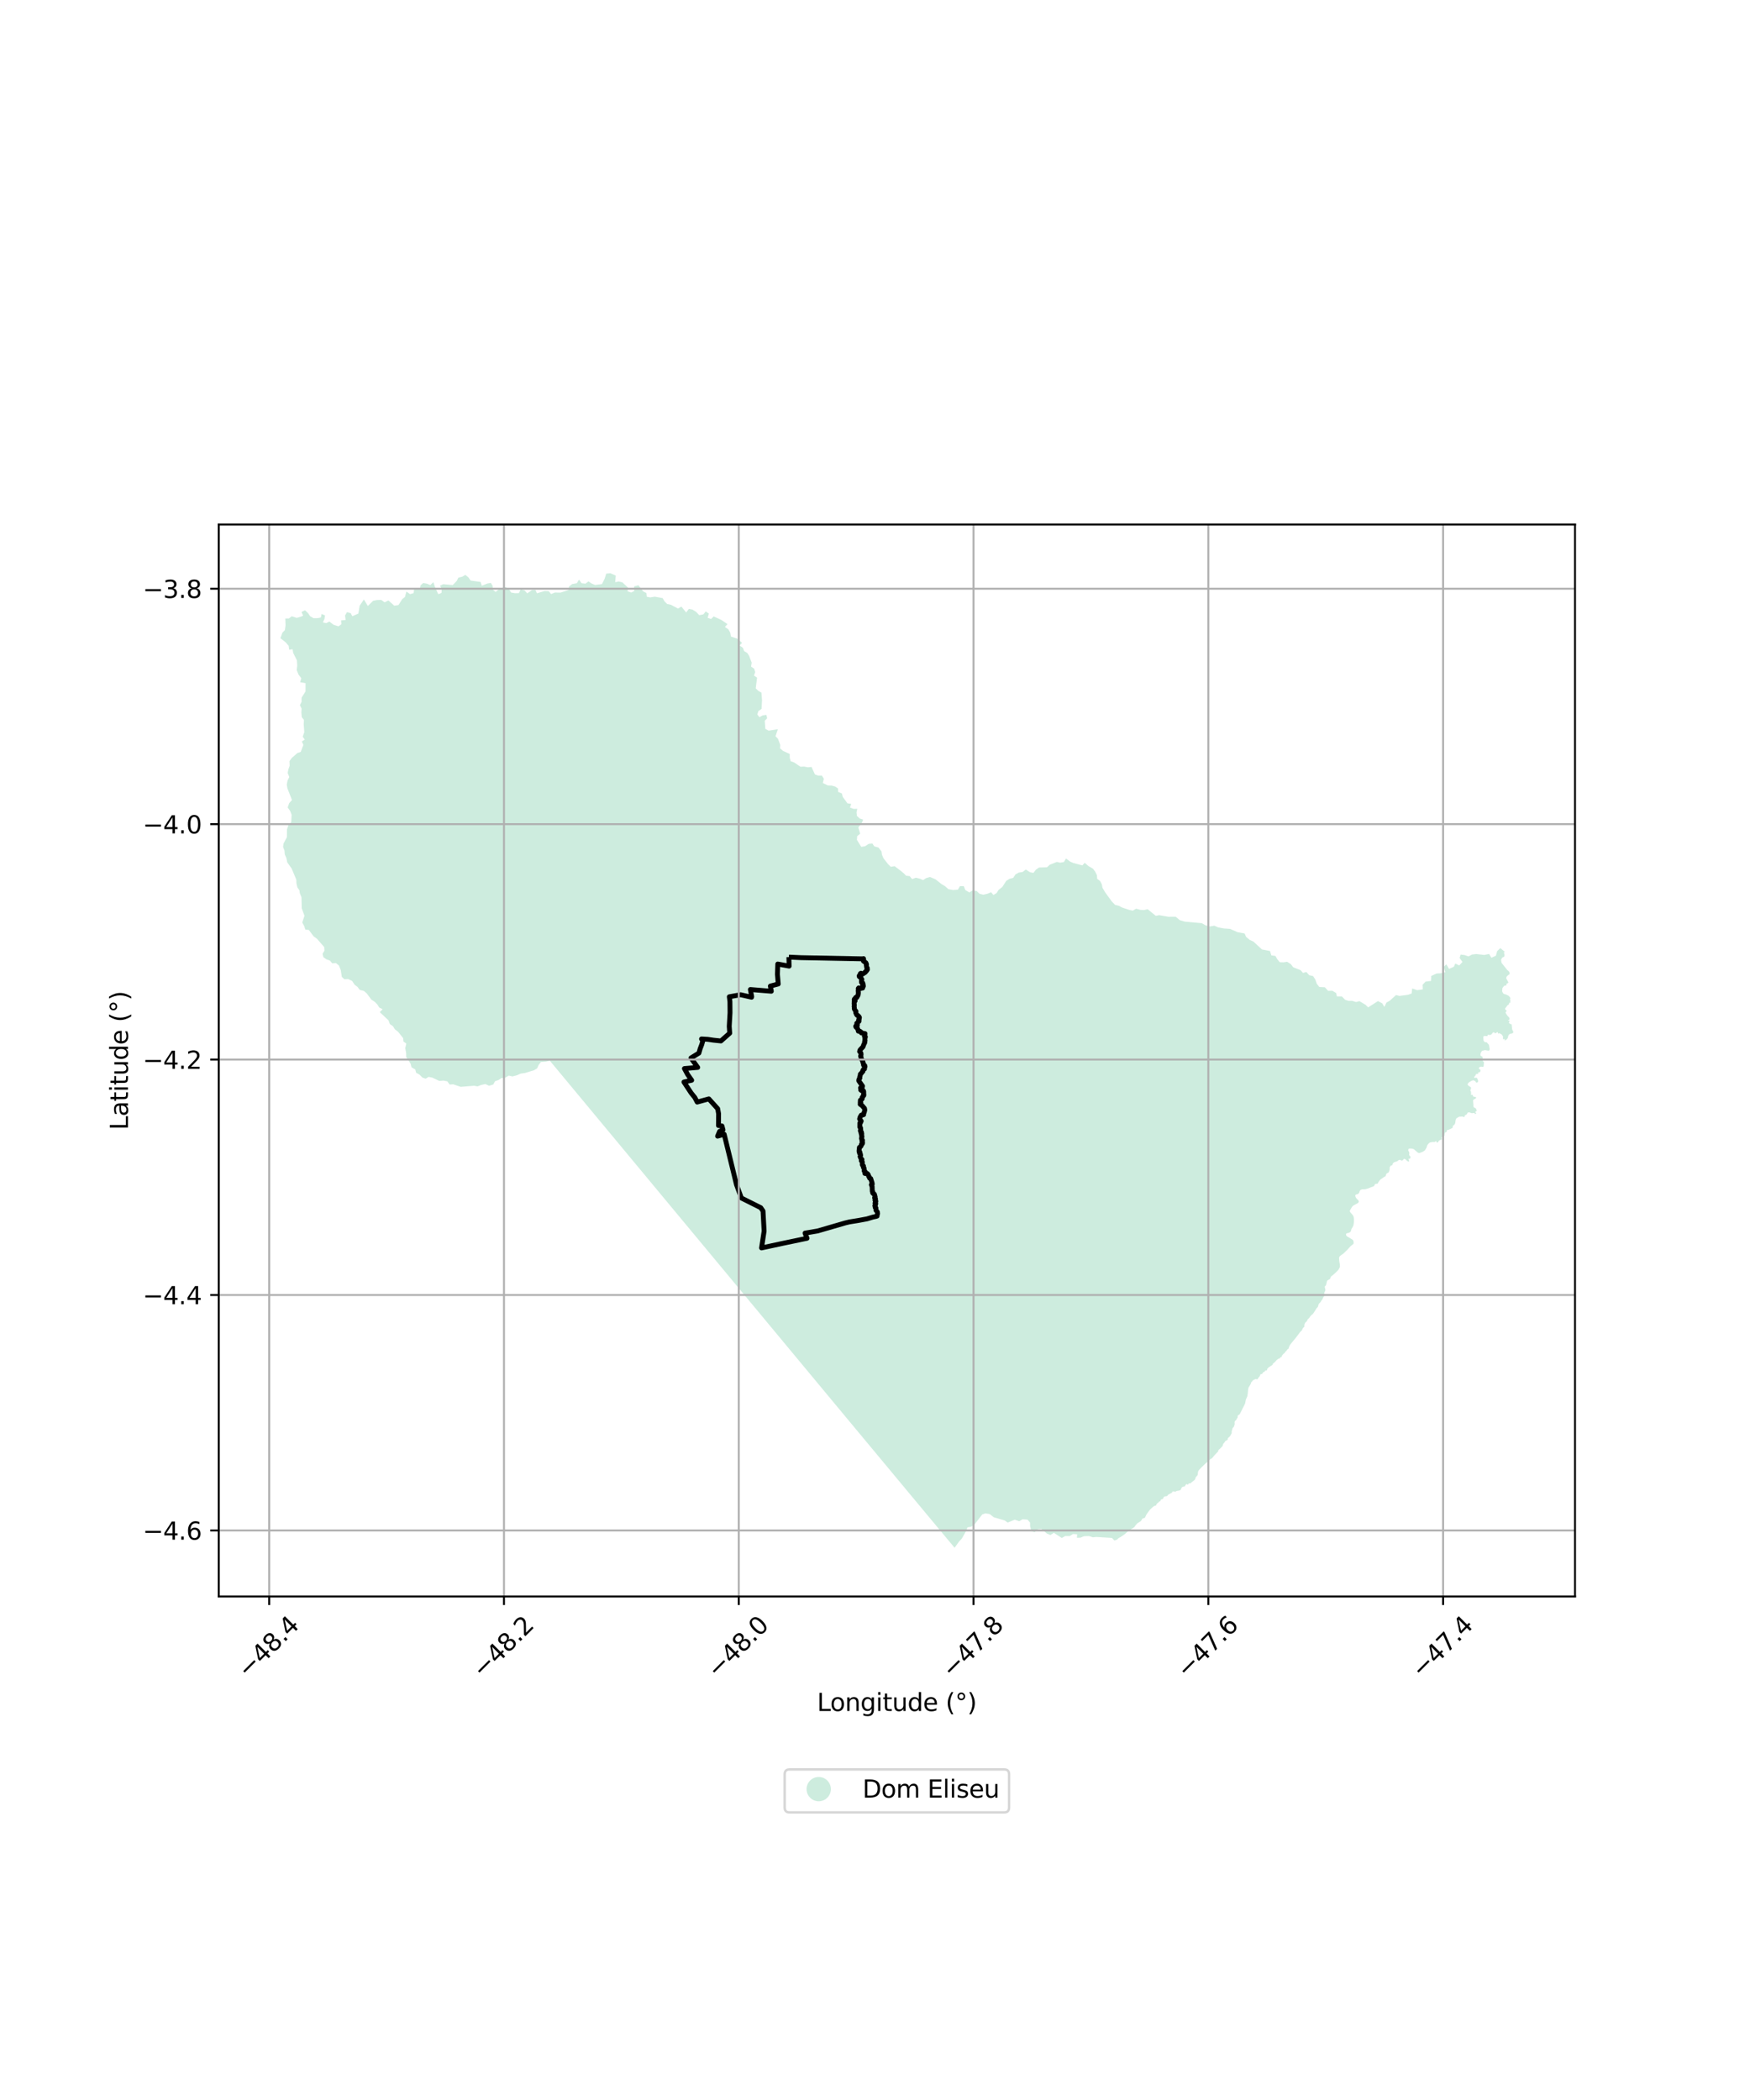 <?xml version="1.0" encoding="utf-8" standalone="no"?>
<!DOCTYPE svg PUBLIC "-//W3C//DTD SVG 1.1//EN"
  "http://www.w3.org/Graphics/SVG/1.1/DTD/svg11.dtd">
<svg xmlns:xlink="http://www.w3.org/1999/xlink" width="720pt" height="864pt" viewBox="0 0 720 864" xmlns="http://www.w3.org/2000/svg" version="1.1">
 <defs>
  <style type="text/css">*{stroke-linejoin: round; stroke-linecap: butt}</style>
 </defs>
 <g id="figure_1">
  <g id="patch_1">
   <path d="M 0 864 
L 720 864 
L 720 0 
L 0 0 
z
" style="fill: #ffffff"/>
  </g>
  <g id="axes_1">
   <g id="patch_2">
    <path d="M 90 656.841 
L 648 656.841 
L 648 215.799 
L 90 215.799 
z
" style="fill: #ffffff"/>
   </g>
   <g id="PatchCollection_1">
    <path d="M 523.219 393.093 
L 523.568 393.139 
L 524.065 393.205 
L 524.743 393.295 
L 525.48 394.612 
L 526.543 395.883 
L 528.153 395.922 
L 529.547 395.702 
L 531.077 396.664 
L 532.084 397.979 
L 535.1 399.156 
L 536.109 400.296 
L 537.464 399.899 
L 538.644 401.216 
L 540.252 401.607 
L 541.178 403.054 
L 541.744 404.721 
L 542.803 406.082 
L 545.097 406.198 
L 546.427 407.658 
L 548.153 407.618 
L 549.722 408.555 
L 550.033 409.945 
L 552.083 409.966 
L 553.413 411.335 
L 554.821 411.781 
L 556.26 411.747 
L 557.923 412.264 
L 559.303 411.896 
L 561.786 413.377 
L 561.817 413.407 
L 562.9 414.456 
L 566.937 411.876 
L 568.698 412.815 
L 569.566 414.262 
L 570.414 412.497 
L 571.821 411.693 
L 574.371 409.389 
L 575.737 409.754 
L 579.296 409.289 
L 580.77 408.768 
L 581.024 406.686 
L 583.079 407.388 
L 585.372 407.059 
L 585.305 405.145 
L 586.525 403.869 
L 588.78 403.584 
L 588.846 401.539 
L 591.06 400.528 
L 592.725 400.441 
L 594.64 400.007 
L 593.945 397.794 
L 595.101 396.757 
L 596.156 398.628 
L 598.172 397.745 
L 598.748 396.436 
L 600.373 397.218 
L 601.687 395.772 
L 600.517 394.119 
L 600.962 392.741 
L 602.516 392.928 
L 604.165 393.489 
L 605.642 392.729 
L 607.375 392.518 
L 610.633 392.891 
L 612.66 392.496 
L 613.587 394.055 
L 615.464 393.212 
L 615.974 391.328 
L 617.26 390.078 
L 619.256 391.717 
L 618.734 391.716 
L 618.741 391.747 
L 619.019 392.95 
L 618.873 393.603 
L 618.007 394.036 
L 617.572 394.905 
L 617.785 396.14 
L 620.153 399.123 
L 620.656 399.487 
L 621.123 400.178 
L 621.048 400.904 
L 620.688 401.047 
L 619.893 401.771 
L 619.675 402.496 
L 620.249 403.514 
L 620.606 404.241 
L 620.317 404.53 
L 619.885 404.674 
L 619.812 404.964 
L 619.811 405.327 
L 619.45 405.471 
L 618.801 405.614 
L 618.512 406.049 
L 618.15 406.483 
L 618.003 407.789 
L 618.289 408.443 
L 618.684 408.916 
L 619.548 409.137 
L 620.627 409.648 
L 621.201 410.23 
L 621.488 410.812 
L 621.127 411.028 
L 621.271 411.174 
L 621.415 411.247 
L 621.413 411.683 
L 621.341 411.9 
L 621.34 412.19 
L 621.484 412.263 
L 621.483 412.408 
L 621.266 412.553 
L 621.051 412.552 
L 620.834 412.697 
L 620.905 412.915 
L 620.76 413.277 
L 620.183 413.638 
L 619.748 414.29 
L 619.315 414.797 
L 619.241 415.232 
L 619.385 415.451 
L 619.744 415.669 
L 619.888 415.96 
L 619.418 416.503 
L 619.632 417.084 
L 620.421 418.175 
L 620.709 418.394 
L 621.068 418.903 
L 621.067 419.266 
L 620.994 419.556 
L 620.489 419.699 
L 620.489 419.772 
L 620.561 419.918 
L 620.921 419.919 
L 621.136 420.065 
L 620.909 420.462 
L 620.847 420.572 
L 620.846 420.935 
L 621.133 421.153 
L 621.781 421.445 
L 621.925 421.446 
L 622.135 423.479 
L 622.421 424.133 
L 622.636 424.496 
L 622.599 424.823 
L 622.166 425.184 
L 621.373 425.327 
L 620.868 425.616 
L 620.506 426.268 
L 620.359 427.066 
L 619.709 427.79 
L 619.203 428.078 
L 618.987 428.078 
L 619.132 427.788 
L 619.133 427.425 
L 618.844 427.569 
L 618.484 427.568 
L 618.341 427.278 
L 618.415 426.479 
L 617.842 425.607 
L 616.907 425.096 
L 616.474 425.24 
L 616.258 425.094 
L 616.367 424.695 
L 616.007 424.694 
L 615.069 425.199 
L 614.926 424.909 
L 614.566 424.69 
L 614.134 424.906 
L 613.772 425.413 
L 613.411 425.702 
L 612.834 425.846 
L 612.33 425.699 
L 612.114 425.771 
L 611.968 426.278 
L 610.671 426.202 
L 610.238 426.564 
L 610.378 428.161 
L 610.88 428.743 
L 611.672 428.818 
L 612.606 429.909 
L 612.924 431.761 
L 612.634 432.268 
L 612.274 432.267 
L 610.978 432.046 
L 609.752 432.332 
L 609.246 433.129 
L 609.1 433.782 
L 609.098 434.217 
L 609.386 434.508 
L 609.889 434.727 
L 610.032 435.308 
L 609.959 435.599 
L 610.174 435.89 
L 610.173 436.107 
L 610.028 436.542 
L 610.388 436.761 
L 610.531 437.124 
L 610.418 438.757 
L 609.985 438.974 
L 609.337 438.827 
L 608.616 439.115 
L 608.398 439.549 
L 608.757 439.913 
L 609.116 440.205 
L 609.115 440.713 
L 608.681 441.219 
L 608.177 441.145 
L 608.105 441.29 
L 608.247 441.799 
L 607.887 441.798 
L 607.238 441.941 
L 607.165 442.303 
L 606.514 443.1 
L 606.513 443.39 
L 606.801 443.464 
L 607.378 443.393 
L 607.666 443.466 
L 608.131 444.52 
L 608.056 445.245 
L 607.407 445.461 
L 606.905 444.734 
L 606.113 444.441 
L 605.464 444.657 
L 604.382 445.307 
L 603.876 445.886 
L 603.803 446.176 
L 604.161 446.685 
L 605.168 447.341 
L 605.239 447.85 
L 604.948 448.502 
L 604.948 448.72 
L 605.163 449.083 
L 605.269 449.628 
L 605.195 450.426 
L 605.915 450.501 
L 606.129 451.154 
L 607.209 451.376 
L 607.353 451.594 
L 607.063 452.028 
L 606.269 452.389 
L 606.052 452.824 
L 606.191 454.566 
L 606.189 455.074 
L 606.332 455.583 
L 607.195 456.021 
L 607.41 456.529 
L 607.625 456.82 
L 607.48 457.11 
L 607.083 457.29 
L 607.01 457.726 
L 607.369 458.017 
L 607.225 458.234 
L 606.936 458.306 
L 606.72 458.233 
L 606.649 457.87 
L 605.568 458.012 
L 604.488 457.645 
L 603.912 457.716 
L 603.55 458.296 
L 603.26 458.657 
L 602.683 458.801 
L 602.683 459.164 
L 602.393 459.598 
L 601.673 459.378 
L 600.304 459.447 
L 599.221 460.096 
L 598.931 460.676 
L 598.674 462.236 
L 598.24 462.888 
L 597.734 463.176 
L 597.734 463.467 
L 597.66 463.975 
L 596.938 464.408 
L 595.928 464.84 
L 595.495 464.911 
L 595.207 465.128 
L 595.277 465.563 
L 595.133 465.708 
L 594.484 465.997 
L 594.338 466.577 
L 594.336 467.157 
L 593.902 467.664 
L 593.541 467.735 
L 593.181 467.88 
L 593.036 468.169 
L 593.179 468.46 
L 593.214 468.787 
L 592.42 469.074 
L 591.987 469.363 
L 591.697 469.871 
L 591.409 470.087 
L 591.049 470.014 
L 590.978 469.578 
L 590.69 469.505 
L 590.401 469.794 
L 590.185 469.866 
L 589.176 469.863 
L 588.238 470.077 
L 587.733 470.511 
L 587.226 471.163 
L 586.935 472.105 
L 586.283 473.265 
L 585.272 473.914 
L 583.902 474.418 
L 583.362 474.235 
L 581.637 472.778 
L 580.773 472.557 
L 579.836 472.555 
L 579.403 472.844 
L 579.401 473.424 
L 579.76 473.933 
L 579.83 474.514 
L 579.756 475.095 
L 579.971 475.603 
L 580.331 475.749 
L 580.184 476.693 
L 579.895 476.764 
L 579.463 476.763 
L 579.749 477.562 
L 579.603 477.997 
L 579.414 477.892 
L 578.86 477.585 
L 578.29 476.995 
L 578.018 476.837 
L 577.681 476.758 
L 577.447 476.953 
L 577.257 477.237 
L 576.971 477.445 
L 576.659 477.483 
L 576.102 477.22 
L 575.777 477.192 
L 575.452 477.283 
L 574.84 477.804 
L 574.144 477.986 
L 573.425 478.28 
L 572.999 478.771 
L 572.867 479.362 
L 572.148 479.623 
L 571.771 480.23 
L 571.736 481.117 
L 571.505 482.004 
L 571.21 482.463 
L 570.589 482.724 
L 570.326 483.085 
L 570.03 483.972 
L 569.605 484.135 
L 567.872 485.345 
L 567.2 486.247 
L 566.774 487.034 
L 566.284 487.065 
L 565.729 487.162 
L 565.4 487.852 
L 565.073 488.114 
L 563.995 488.505 
L 562.982 488.928 
L 561.709 489.286 
L 560.387 489.331 
L 559.766 489.559 
L 559.439 489.985 
L 559.274 490.576 
L 559.011 491.003 
L 558.619 491.264 
L 557.9 491.459 
L 557.639 491.656 
L 557.605 492.116 
L 557.799 492.642 
L 558.189 493.202 
L 558.839 493.796 
L 559.082 494.405 
L 558.754 494.93 
L 556.727 496.041 
L 556.236 496.565 
L 555.317 498.172 
L 555.479 498.633 
L 555.771 499.028 
L 556.438 499.777 
L 556.853 500.423 
L 557.064 501.407 
L 557.06 502.75 
L 556.816 504.235 
L 556.362 505.121 
L 556.003 505.671 
L 555.857 506.366 
L 555.558 506.904 
L 554.819 507.261 
L 554.057 507.427 
L 553.795 507.69 
L 553.817 508.193 
L 554.148 508.65 
L 556.144 509.831 
L 556.619 510.192 
L 556.831 510.577 
L 556.925 511.152 
L 556.876 511.704 
L 556.506 512.05 
L 555.694 512.695 
L 554.141 514.392 
L 552.59 515.849 
L 551.731 516.446 
L 551.182 516.899 
L 550.978 517.318 
L 550.929 517.812 
L 551.02 518.867 
L 551.254 520.282 
L 551.299 521.122 
L 551.155 521.529 
L 550.7 522.366 
L 550.102 523.036 
L 548.706 524.338 
L 547.608 525.221 
L 547.416 525.556 
L 547.296 526.059 
L 547.152 526.226 
L 546.174 526.774 
L 545.959 527.062 
L 545.549 528.81 
L 545.071 529.24 
L 545.07 529.696 
L 545.281 530.488 
L 545.268 530.955 
L 544.836 531.961 
L 544.834 532.752 
L 544.736 533.327 
L 544.234 534.092 
L 544.089 534.595 
L 543.731 535.026 
L 543.228 535.815 
L 542.608 536.412 
L 542.44 536.819 
L 542.307 537.454 
L 542.067 537.861 
L 541.685 538.243 
L 540.465 540.157 
L 540.034 540.731 
L 539.557 541.017 
L 539.175 541.519 
L 538.936 541.758 
L 538.649 542.261 
L 538.243 542.595 
L 537.92 543.013 
L 537.704 543.564 
L 537.083 544.113 
L 536.844 544.52 
L 536.675 544.999 
L 536.626 545.454 
L 536.673 545.886 
L 536.387 546.053 
L 535.98 546.531 
L 535.736 547.099 
L 535.62 547.369 
L 535.214 547.727 
L 534.784 548.205 
L 533.075 550.489 
L 531.904 551.875 
L 530.732 553.358 
L 530.518 553.797 
L 530.398 554.046 
L 530.327 554.19 
L 530.325 554.195 
L 530.18 554.818 
L 529.655 555.2 
L 529.284 555.786 
L 528.807 556.144 
L 528.639 556.503 
L 528.499 556.676 
L 528.267 556.858 
L 527.994 557.076 
L 527.42 557.77 
L 527.396 557.985 
L 527.276 558.272 
L 527.09 558.365 
L 527.085 558.367 
L 526.871 558.391 
L 526.728 558.486 
L 526.679 558.678 
L 526.536 558.893 
L 526.202 558.916 
L 525.94 559.035 
L 525.486 559.417 
L 525.32 559.488 
L 524.766 560.132 
L 524.734 560.169 
L 523.588 561.22 
L 523.563 561.508 
L 523.491 561.604 
L 522.681 562.08 
L 522.418 562.343 
L 521.989 562.485 
L 521.821 562.749 
L 521.391 563.155 
L 521.294 563.682 
L 521.127 563.825 
L 520.675 563.823 
L 520.484 563.99 
L 520.34 564.278 
L 519.982 564.516 
L 519.613 564.647 
L 519.468 565.03 
L 519.278 565.221 
L 518.539 565.482 
L 518.467 565.698 
L 518.466 565.913 
L 518.346 566.081 
L 518.179 566.2 
L 518.227 566.296 
L 518.131 566.487 
L 517.773 566.75 
L 517.677 567.013 
L 517.365 567.444 
L 517.104 567.491 
L 516.913 567.418 
L 516.604 567.393 
L 516.414 567.44 
L 515.555 567.869 
L 514.659 568.909 
L 514.634 569.292 
L 514.298 569.902 
L 513.7 570.835 
L 513.482 571.817 
L 513.382 573.232 
L 513.187 574.477 
L 512.6 575.782 
L 512.26 577.475 
L 510.151 581.663 
L 509.864 582.046 
L 509.363 582.26 
L 509.195 582.715 
L 509.193 583.29 
L 508.846 583.661 
L 508.678 584.163 
L 508.225 584.521 
L 507.937 585 
L 507.981 585.959 
L 507.645 587.013 
L 507.143 587.538 
L 506.757 588.903 
L 506.754 589.622 
L 506.084 590.885 
L 505.685 591.284 
L 505.267 591.588 
L 505.152 591.892 
L 505.075 592.35 
L 504.904 592.521 
L 504.202 592.823 
L 503.707 593.566 
L 503.327 593.946 
L 502.944 595.012 
L 501.947 596.029 
L 501.339 596.542 
L 501.147 597.189 
L 499.474 598.957 
L 498.98 599.585 
L 498.467 600.079 
L 497.992 600.363 
L 495.779 602.31 
L 494.106 603.936 
L 493.289 604.829 
L 492.984 605.305 
L 492.85 605.839 
L 492.809 606.563 
L 492.637 607.059 
L 492.238 607.439 
L 491.876 607.971 
L 491.77 608.514 
L 491.37 609.009 
L 490.022 610.034 
L 489.813 610.281 
L 489.623 610.337 
L 489.378 610.26 
L 489.112 610.316 
L 488.979 610.45 
L 488.845 610.716 
L 488.656 610.849 
L 488.448 610.676 
L 488.259 610.6 
L 488.032 610.675 
L 487.651 611.093 
L 487.631 611.341 
L 487.46 611.531 
L 486.626 611.7 
L 486.285 611.927 
L 486.037 612.308 
L 485.817 612.85 
L 485.627 613.06 
L 485.361 613.192 
L 485.001 613.286 
L 484.111 613.416 
L 483.674 613.701 
L 483.39 613.7 
L 482.992 613.622 
L 482.368 613.639 
L 482.271 614.019 
L 481.968 614.247 
L 480.658 614.929 
L 480.335 615.366 
L 479.965 615.584 
L 479.264 615.639 
L 478.941 615.81 
L 478.675 616.133 
L 478.541 616.552 
L 478.351 616.742 
L 477.668 616.93 
L 477.439 617.52 
L 476.793 617.919 
L 476.489 618.28 
L 476.072 618.564 
L 475.881 618.812 
L 475.709 619.23 
L 475.5 619.458 
L 474.903 619.599 
L 474.371 619.99 
L 473.231 620.996 
L 472.47 621.985 
L 471.632 623.203 
L 471.059 624.421 
L 470.718 624.572 
L 470.083 624.771 
L 469.816 625.075 
L 469.663 625.455 
L 469.34 625.854 
L 467.935 626.727 
L 467.137 627.658 
L 466.699 628.305 
L 466.11 628.722 
L 465.019 629.338 
L 463.955 630.154 
L 462.682 631.255 
L 461.049 632.368 
L 460.29 632.766 
L 459.91 633.089 
L 459.644 633.431 
L 459.284 633.525 
L 458.52 633.834 
L 457.476 632.751 
L 451.06 632.342 
L 449.613 632.485 
L 448.084 631.976 
L 445.991 632.047 
L 444.516 632.635 
L 443.08 632.695 
L 443.159 631.245 
L 441.456 631.134 
L 440.114 631.981 
L 438.277 631.964 
L 436.856 632.769 
L 433.609 630.659 
L 432.171 631.555 
L 430.682 630.914 
L 428.431 628.992 
L 426.929 629.163 
L 425.667 630.406 
L 424.309 629.898 
L 423.814 627.97 
L 423.799 626.433 
L 422.74 625.216 
L 420.728 625.068 
L 419.346 625.876 
L 417.508 625.243 
L 414.612 626.423 
L 413.376 625.563 
L 408.882 624.256 
L 407.163 622.912 
L 405.41 622.643 
L 404.131 623.079 
L 400.929 627.212 
L 399.583 628.151 
L 398.065 628.387 
L 397.346 630.155 
L 395.708 633.031 
L 394.551 634.275 
L 392.741 636.794 
L 377.775 618.815 
L 377.135 618.047 
L 346.574 581.313 
L 226.229 436.422 
L 224.558 436.798 
L 222.558 436.931 
L 221.606 438.163 
L 220.99 439.566 
L 219.713 440.32 
L 216.023 441.459 
L 214.197 441.726 
L 212.684 442.386 
L 210.843 442.875 
L 209.331 442.524 
L 207.936 443.359 
L 206.323 443.54 
L 205.142 444.329 
L 203.667 444.858 
L 202.971 446.176 
L 201.183 446.707 
L 199.699 446.004 
L 197.875 446.406 
L 196.477 446.977 
L 195.079 446.713 
L 189.553 447.165 
L 186.456 446.115 
L 184.978 446.205 
L 184.055 444.892 
L 182.486 444.584 
L 180.738 444.719 
L 177.87 443.368 
L 176.34 443.06 
L 175.118 443.81 
L 173.776 443.328 
L 172.557 442.104 
L 171.199 441.359 
L 170.85 439.998 
L 169.321 439.125 
L 168.918 437.589 
L 167.137 434.917 
L 167.094 433.248 
L 166.731 431.233 
L 167.174 429.348 
L 165.994 428.515 
L 165.862 427.108 
L 163.807 424.525 
L 162.465 423.484 
L 161.676 422.205 
L 160.4 421.329 
L 159.836 419.795 
L 156.254 416.421 
L 157.437 415.236 
L 155.988 414.492 
L 155.248 413.264 
L 154.161 412.169 
L 152.767 411.251 
L 150.886 408.71 
L 149.71 407.704 
L 148.006 407.267 
L 147.092 406.04 
L 145.911 405.163 
L 144.865 403.584 
L 143.216 402.798 
L 141.684 402.888 
L 140.638 401.923 
L 140.196 399.119 
L 139.416 397.19 
L 138.197 396.226 
L 136.666 396.316 
L 135.758 395.219 
L 134.305 394.693 
L 133.046 393.817 
L 132.698 392.416 
L 133.476 391.143 
L 133.395 389.651 
L 130.374 386.192 
L 129.019 385.228 
L 127.06 382.602 
L 125.64 382.468 
L 125.144 380.98 
L 124.351 379.572 
L 125.263 376.764 
L 124.136 373.698 
L 124.04 369.179 
L 123.346 367.44 
L 123.211 366.329 
L 122.381 365.145 
L 121.979 363.566 
L 121.898 361.897 
L 120.018 357.381 
L 118.182 354.796 
L 117.83 353.042 
L 117.176 351.551 
L 117.039 349.93 
L 116.477 348.482 
L 116.596 347.513 
L 116.651 347.077 
L 118.031 344.446 
L 118.072 341.24 
L 118.719 339.269 
L 119.817 338.293 
L 119.874 337.203 
L 119.979 335.22 
L 119.373 333.65 
L 118.354 332.223 
L 118.972 330.453 
L 120.125 329.156 
L 118.237 324.321 
L 117.99 322.784 
L 118.301 321.151 
L 119.013 319.69 
L 118.368 318.03 
L 118.652 316.49 
L 119.186 315.074 
L 119.103 313.143 
L 120.043 311.851 
L 122.351 309.826 
L 123.743 309.356 
L 124.82 306.439 
L 124.177 305.088 
L 125.385 304.273 
L 124.537 303.107 
L 125.195 301.245 
L 124.956 298.043 
L 125.048 296.198 
L 124.162 295.071 
L 123.989 293.19 
L 124.082 291.516 
L 123.399 290.126 
L 124.068 288.791 
L 124.083 287.034 
L 125.692 284.5 
L 125.709 281.076 
L 123.479 280.678 
L 123.943 279.139 
L 123.944 279.003 
L 122.811 277.527 
L 122.072 275.653 
L 122.3 273.847 
L 122.163 271.694 
L 120.621 268.611 
L 120.381 267.12 
L 118.987 267.322 
L 118.785 265.745 
L 117.575 264.319 
L 115.364 262.563 
L 116.192 260.287 
L 117.216 259.234 
L 117.481 257.249 
L 117.376 254.481 
L 118.863 254.454 
L 120.018 253.553 
L 122.084 254.215 
L 124.111 253.599 
L 124.726 253.282 
L 124.121 252.017 
L 124.123 251.745 
L 125.507 251.072 
L 126.754 252.275 
L 127.611 253.534 
L 128.981 254.34 
L 130.507 254.351 
L 132.023 254.059 
L 132.31 252.605 
L 133.718 253.189 
L 133.475 254.69 
L 132.845 256.062 
L 134.252 256.388 
L 135.499 255.701 
L 137.191 257.031 
L 139.257 257.694 
L 140.451 256.832 
L 140.332 255.255 
L 142.21 255.085 
L 141.954 253.243 
L 142.758 251.865 
L 144.287 252.278 
L 144.969 253.537 
L 147.44 252.436 
L 147.976 249.215 
L 149.719 246.633 
L 151.342 249.323 
L 153.52 247.169 
L 155.087 246.876 
L 156.87 246.838 
L 158.242 247.822 
L 159.797 247.045 
L 162.199 249.19 
L 163.941 248.94 
L 165.499 246.493 
L 166.628 245.593 
L 167.191 243.383 
L 168.733 244.449 
L 170.169 244.025 
L 170.394 242.394 
L 172.756 242.479 
L 172.984 240.895 
L 174.099 239.86 
L 175.627 240.137 
L 177.079 240.724 
L 178.271 239.513 
L 179.104 241.869 
L 180.339 244.481 
L 181.639 243.928 
L 181.73 242.39 
L 181.046 240.95 
L 182.352 240.353 
L 186.281 240.715 
L 187.947 238.965 
L 188.573 237.68 
L 190.227 237.255 
L 191.474 236.523 
L 192.721 237.553 
L 193.621 238.853 
L 197.725 239.431 
L 198.235 241.001 
L 200.49 240.075 
L 201.963 239.826 
L 202.689 241.088 
L 202.755 242.579 
L 203.909 243.522 
L 205.774 242.067 
L 208.014 241.55 
L 209.424 242.356 
L 210.281 243.788 
L 211.905 244.065 
L 213.475 244.032 
L 214.264 242.432 
L 215.89 242.97 
L 216.923 244.135 
L 218.814 242.78 
L 220.292 242.71 
L 220.923 244.1 
L 224.048 243.159 
L 225.753 243.213 
L 226.73 244.422 
L 228.295 243.776 
L 230.61 243.816 
L 233.933 242.74 
L 234.08 241.33 
L 235.412 240.292 
L 237.328 239.95 
L 238.214 238.48 
L 239.288 239.954 
L 240.872 240.138 
L 242.106 239.193 
L 243.433 240.086 
L 244.842 240.674 
L 247.671 240.31 
L 248.773 238.081 
L 249.415 236.011 
L 251.11 235.846 
L 253.347 236.807 
L 253.106 239.541 
L 254.581 239.244 
L 256.071 239.612 
L 258.382 241.761 
L 258.191 243.258 
L 259.695 243.797 
L 260.982 243.112 
L 260.861 241.27 
L 262.683 240.796 
L 264.605 243.306 
L 265.931 243.98 
L 266.095 245.513 
L 267.527 245.79 
L 268.501 245.635 
L 269.408 245.49 
L 272.642 246.082 
L 273.365 247.384 
L 274.481 248.504 
L 276.054 248.828 
L 278.96 250.391 
L 280.341 249.57 
L 282.314 251.992 
L 283.414 250.517 
L 284.863 250.798 
L 286.405 251.733 
L 287.692 253.109 
L 288.311 252.985 
L 289.382 252.771 
L 290.365 251.562 
L 291.654 252.459 
L 291.157 254.183 
L 292.565 254.678 
L 293.636 253.603 
L 296.803 255.075 
L 299.323 256.783 
L 298.249 257.945 
L 299.674 258.924 
L 300.44 260.317 
L 300.734 261.891 
L 303.322 262.758 
L 305.296 264.473 
L 304.264 265.591 
L 305.632 266.51 
L 306.155 267.87 
L 307.456 268.658 
L 308.221 269.846 
L 309.267 272.652 
L 309 274.27 
L 310.284 275.106 
L 310.716 276.51 
L 310.218 277.955 
L 311.48 278.792 
L 311.367 279.701 
L 310.929 283.212 
L 311.975 284.224 
L 313.276 284.973 
L 313.52 288.038 
L 313.333 291.672 
L 312.03 292.54 
L 311.588 293.94 
L 312.448 295.08 
L 313.722 294.344 
L 315.334 294.131 
L 315.626 295.537 
L 314.633 296.537 
L 314.875 299.868 
L 316.228 300.616 
L 320.029 300.022 
L 319.063 302.909 
L 320.065 303.925 
L 321.019 306.471 
L 320.924 307.873 
L 322.146 308.932 
L 324.938 310.218 
L 324.937 311.799 
L 325.285 313.161 
L 326.733 313.694 
L 329.351 315.466 
L 330.825 315.389 
L 332.449 315.709 
L 333.883 315.541 
L 335.28 318.624 
L 336.636 319.114 
L 338.162 319.124 
L 338.942 320.405 
L 338.542 322.154 
L 340.633 323.18 
L 342.12 323.19 
L 343.597 323.594 
L 344.781 324.39 
L 344.858 325.84 
L 346.376 326.465 
L 346.764 327.912 
L 348.671 330.511 
L 350.2 330.74 
L 349.715 332.272 
L 351.233 332.805 
L 352.707 332.769 
L 352.401 334.26 
L 352.571 335.704 
L 353.74 336.763 
L 355.101 337.203 
L 355.123 337.21 
L 354.559 338.651 
L 353.151 340.435 
L 353.905 343.024 
L 352.681 343.993 
L 352.549 345.53 
L 354.345 348.421 
L 355.86 348.19 
L 357.433 347.184 
L 358.919 347.051 
L 359.711 348.233 
L 361.455 348.708 
L 362.662 350.284 
L 362.89 351.733 
L 363.497 353.136 
L 365.406 355.568 
L 366.515 356.631 
L 368.071 356.362 
L 370.637 358.317 
L 372.003 359.453 
L 372.78 360.29 
L 374.268 360.462 
L 375.261 361.682 
L 376.831 361.109 
L 378.4 361.498 
L 379.797 362.105 
L 381.056 361.268 
L 382.626 360.821 
L 384.896 361.779 
L 387.417 363.785 
L 388.771 364.571 
L 390.207 365.836 
L 392.123 366.184 
L 394.085 366.041 
L 394.956 364.589 
L 396.526 364.587 
L 397.169 366.205 
L 398.834 367.163 
L 400.054 366.371 
L 401.801 366.584 
L 403.017 367.724 
L 404.587 368.113 
L 404.96 368.022 
L 406.415 367.668 
L 407.768 367.091 
L 408.72 368.228 
L 410.036 367.435 
L 410.814 366.158 
L 412.383 364.927 
L 413.995 362.419 
L 415.293 361.577 
L 416.865 361.177 
L 417.776 359.774 
L 419.118 359.018 
L 420.74 358.753 
L 422.041 357.737 
L 423.784 358.872 
L 425.183 359.132 
L 426.191 357.815 
L 427.489 356.929 
L 430.763 356.834 
L 431.895 355.782 
L 434.813 354.627 
L 436.212 354.929 
L 436.969 354.795 
L 437.727 354.66 
L 438.599 353.208 
L 440.262 354.48 
L 441.562 355.044 
L 445.32 356.047 
L 446.272 354.99 
L 447.856 356.345 
L 449.679 357.398 
L 450.567 358.579 
L 451.305 360.072 
L 451.395 361.564 
L 452.62 362.486 
L 453.317 363.8 
L 453.585 365.247 
L 454.726 367.18 
L 457.435 370.908 
L 458.79 372.307 
L 460.32 372.657 
L 461.61 373.361 
L 464.6 374.36 
L 466.085 374.661 
L 467.427 373.868 
L 469.188 374.35 
L 470.625 374.434 
L 472.192 374.079 
L 475.506 376.791 
L 476.952 376.527 
L 480.698 377.176 
L 483.718 377.169 
L 485.381 378.571 
L 487.435 379.182 
L 491.389 379.543 
L 494.451 379.822 
L 495.981 380.698 
L 497.603 381.177 
L 499.644 380.865 
L 501.173 381.562 
L 503.573 381.996 
L 506.066 382.168 
L 509.17 383.523 
L 512.067 384.057 
L 512.683 385.457 
L 514.211 386.729 
L 515.743 387.431 
L 519.192 390.628 
L 522.517 391.28 
L 522.952 392.676 
L 523.077 393.074 
L 523.219 393.093 
" clip-path="url(#p07a057a609)" style="fill: #b3e2cd; fill-opacity: 0.65"/>
   </g>
   <g id="PatchCollection_2">
    <path d="M 324.565 393.783 
L 329.536 394.011 
L 354.849 394.5 
L 355.275 394.404 
L 355.356 394.85 
L 355.233 395.384 
L 356.273 396.145 
L 356.505 396.789 
L 356.417 397.012 
L 356.583 398.04 
L 356.834 398.304 
L 356.643 398.4 
L 356.667 398.802 
L 356.871 398.917 
L 356.732 399.034 
L 356.469 399.51 
L 355.977 399.863 
L 356.046 399.999 
L 354.952 400.713 
L 354.21 400.412 
L 353.949 400.604 
L 353.943 400.971 
L 353.476 401.504 
L 353.536 401.797 
L 354.256 402.307 
L 354.423 402.828 
L 354.588 402.925 
L 354.434 403.551 
L 354.453 404.194 
L 354.645 404.146 
L 354.93 404.393 
L 355.132 405.041 
L 354.897 405.254 
L 354.948 405.491 
L 355.217 405.676 
L 355.169 405.82 
L 354.965 405.797 
L 354.829 406.003 
L 354.919 406.506 
L 354.114 406.691 
L 353.315 406.456 
L 353.11 406.723 
L 353.226 407.003 
L 353.085 407.519 
L 353.16 408.495 
L 353.066 409.3 
L 352.881 409.763 
L 352.502 410.151 
L 352.553 410.361 
L 352.066 410.373 
L 351.834 410.901 
L 351.529 411.036 
L 351.428 411.359 
L 351.819 411.571 
L 351.796 411.824 
L 351.579 411.872 
L 351.425 412.204 
L 351.48 412.536 
L 351.397 412.917 
L 351.512 413.512 
L 351.405 414.059 
L 351.508 414.479 
L 351.463 414.939 
L 351.622 415.377 
L 352.18 416.11 
L 352.074 416.639 
L 352.38 417.375 
L 352.657 417.713 
L 352.848 417.718 
L 353.363 418.214 
L 353.592 418.618 
L 353.539 418.99 
L 353.369 419.168 
L 353.481 419.339 
L 353.254 419.724 
L 353.427 419.829 
L 353.404 420.206 
L 352.493 421.012 
L 352.773 421.687 
L 352.467 422.167 
L 352.246 421.969 
L 352.045 422.275 
L 352.248 422.656 
L 352.708 422.815 
L 352.702 423.087 
L 353.001 423.56 
L 353.15 424.265 
L 353.815 424.312 
L 354.188 424.558 
L 354.382 424.957 
L 355.902 425.26 
L 355.893 425.492 
L 355.646 426.366 
L 356.036 426.578 
L 355.824 427.478 
L 355.909 428.139 
L 355.725 428.498 
L 355.806 428.909 
L 355.395 429.735 
L 355.052 430.7 
L 353.848 431.983 
L 353.663 432.629 
L 354.191 433.218 
L 354.28 433.888 
L 354.069 434.526 
L 354.263 434.824 
L 354.308 435.634 
L 354.948 436.419 
L 355.007 437.107 
L 355.175 437.343 
L 355.298 438.219 
L 355.776 438.383 
L 355.896 438.843 
L 355.62 439.371 
L 355.688 439.783 
L 355.252 440.017 
L 355.016 440.375 
L 355.019 440.809 
L 354.723 441.044 
L 354.596 441.315 
L 353.967 441.956 
L 353.909 442.533 
L 353.68 443.223 
L 353.766 443.565 
L 353.359 444.189 
L 353.327 444.666 
L 354.862 446.842 
L 354.57 447.108 
L 354.756 447.437 
L 354.438 447.589 
L 354.038 447.601 
L 354.275 447.96 
L 354.13 448.45 
L 354.412 448.678 
L 354.956 448.575 
L 355.276 448.848 
L 355.379 449.312 
L 355.29 449.846 
L 355.419 450.157 
L 355.244 450.445 
L 355.396 450.686 
L 354.727 451.489 
L 354.743 452.062 
L 354.411 452.424 
L 353.989 452.65 
L 353.928 453.739 
L 354.189 453.745 
L 353.904 454.321 
L 354.754 454.946 
L 355.676 456.013 
L 355.804 456.678 
L 355.57 457.636 
L 355.276 458.186 
L 355.331 458.598 
L 354.848 458.788 
L 354.353 458.799 
L 353.889 459.585 
L 353.669 460.368 
L 353.824 460.635 
L 354.322 461.237 
L 354.015 461.931 
L 353.758 462.066 
L 353.748 463.707 
L 354.046 464.027 
L 354.134 464.855 
L 353.977 465.077 
L 354.024 465.432 
L 354.37 465.691 
L 354.491 466.042 
L 354.273 466.251 
L 354.354 466.475 
L 354.55 466.537 
L 354.418 466.825 
L 354.629 467.539 
L 354.488 467.845 
L 354.57 468.13 
L 354.438 468.418 
L 354.645 468.974 
L 354.849 469.159 
L 354.626 469.469 
L 354.825 469.732 
L 354.879 470.253 
L 354.769 470.589 
L 354.434 470.768 
L 354.301 471.424 
L 354 471.794 
L 353.586 472.086 
L 353.441 473.494 
L 353.479 473.88 
L 353.727 473.911 
L 353.791 474.13 
L 353.642 474.493 
L 353.933 474.638 
L 354.082 475.326 
L 353.863 475.828 
L 353.988 476.008 
L 354.035 476.293 
L 354.225 476.613 
L 354.641 477.057 
L 354.548 477.332 
L 354.352 477.541 
L 354.78 478.09 
L 354.789 479.241 
L 354.971 479.548 
L 355.257 479.724 
L 355.211 480.284 
L 355.393 480.416 
L 355.549 480.758 
L 355.553 481.777 
L 356.017 482.111 
L 355.849 482.794 
L 356.884 482.872 
L 357.286 483.425 
L 357.358 483.906 
L 357.627 484.187 
L 357.742 484.652 
L 357.941 484.849 
L 358.233 484.89 
L 358.804 486.704 
L 358.646 486.957 
L 358.872 487.168 
L 358.497 487.442 
L 358.717 487.775 
L 358.686 487.972 
L 358.82 488.156 
L 358.882 490.135 
L 359.112 490.367 
L 359.032 490.787 
L 359.283 491.081 
L 359.752 491.337 
L 360.065 492.471 
L 359.846 492.808 
L 360.222 493.308 
L 359.977 493.784 
L 360.345 494.232 
L 360.007 495.022 
L 360.307 495.181 
L 360.187 495.723 
L 359.938 496.064 
L 360.102 496.366 
L 360.066 496.738 
L 360.378 496.984 
L 360.383 497.925 
L 360.972 498.619 
L 361.073 499.354 
L 360.788 500.154 
L 360.856 500.329 
L 360.442 500.464 
L 359.09 500.76 
L 356.74 501.473 
L 353.216 502.133 
L 349.466 502.736 
L 347.734 503.158 
L 336.38 506.457 
L 331.217 507.334 
L 332.038 509.467 
L 321.744 511.616 
L 313.317 513.432 
L 314.379 506.514 
L 313.928 498.248 
L 313.001 496.886 
L 305.028 492.902 
L 303.017 487.43 
L 297.948 466.673 
L 295.241 467.449 
L 296.064 465.488 
L 297.462 464.865 
L 297.035 463.256 
L 295.606 463.078 
L 295.647 458.216 
L 295.275 456.153 
L 291.639 452.119 
L 286.848 453.428 
L 285.869 451.555 
L 284.349 449.669 
L 281.39 445.177 
L 284.578 444.446 
L 282.918 442.081 
L 281.589 439.635 
L 287.063 439.168 
L 284.279 435.287 
L 287.542 433.279 
L 288.07 431.456 
L 288.724 429.748 
L 289.181 428.141 
L 288.627 427.46 
L 291.136 427.605 
L 293.541 427.957 
L 296.616 428.279 
L 300.225 425.079 
L 300.028 422.257 
L 300.35 416.677 
L 300.313 412.071 
L 300.061 410.096 
L 304.692 409.26 
L 309.216 410.294 
L 309.276 410.057 
L 308.725 407.117 
L 317.338 407.823 
L 316.95 405.695 
L 320.187 404.845 
L 319.863 400.876 
L 319.996 396.627 
L 324.664 397.485 
L 324.565 393.783 
L 324.565 393.783 
" clip-path="url(#p07a057a609)" style="fill: none; stroke: #000000; stroke-width: 2"/>
   </g>
   <g id="matplotlib.axis_1">
    <g id="xtick_1">
     <g id="line2d_1">
      <path d="M 110.755 656.841 
L 110.755 215.799 
" clip-path="url(#p07a057a609)" style="fill: none; stroke: #b0b0b0; stroke-width: 0.8; stroke-linecap: square"/>
     </g>
     <g id="line2d_2">
      <defs>
       <path id="m01982e88af" d="M 0 0 
L 0 3.5 
" style="stroke: #000000; stroke-width: 0.8"/>
      </defs>
      <g>
       <use xlink:href="#m01982e88af" x="110.755" y="656.841" style="stroke: #000000; stroke-width: 0.8"/>
      </g>
     </g>
     <g id="text_1">
      <!-- −48.4 -->
      <g transform="translate(101.871 690.883) rotate(-45) scale(0.1 -0.1)">
       <defs>
        <path id="DejaVuSans-2212" d="M 678 2272 
L 4684 2272 
L 4684 1741 
L 678 1741 
L 678 2272 
z
" transform="scale(0.016)"/>
        <path id="DejaVuSans-34" d="M 2419 4116 
L 825 1625 
L 2419 1625 
L 2419 4116 
z
M 2253 4666 
L 3047 4666 
L 3047 1625 
L 3713 1625 
L 3713 1100 
L 3047 1100 
L 3047 0 
L 2419 0 
L 2419 1100 
L 313 1100 
L 313 1709 
L 2253 4666 
z
" transform="scale(0.016)"/>
        <path id="DejaVuSans-38" d="M 2034 2216 
Q 1584 2216 1326 1975 
Q 1069 1734 1069 1313 
Q 1069 891 1326 650 
Q 1584 409 2034 409 
Q 2484 409 2743 651 
Q 3003 894 3003 1313 
Q 3003 1734 2745 1975 
Q 2488 2216 2034 2216 
z
M 1403 2484 
Q 997 2584 770 2862 
Q 544 3141 544 3541 
Q 544 4100 942 4425 
Q 1341 4750 2034 4750 
Q 2731 4750 3128 4425 
Q 3525 4100 3525 3541 
Q 3525 3141 3298 2862 
Q 3072 2584 2669 2484 
Q 3125 2378 3379 2068 
Q 3634 1759 3634 1313 
Q 3634 634 3220 271 
Q 2806 -91 2034 -91 
Q 1263 -91 848 271 
Q 434 634 434 1313 
Q 434 1759 690 2068 
Q 947 2378 1403 2484 
z
M 1172 3481 
Q 1172 3119 1398 2916 
Q 1625 2713 2034 2713 
Q 2441 2713 2670 2916 
Q 2900 3119 2900 3481 
Q 2900 3844 2670 4047 
Q 2441 4250 2034 4250 
Q 1625 4250 1398 4047 
Q 1172 3844 1172 3481 
z
" transform="scale(0.016)"/>
        <path id="DejaVuSans-2e" d="M 684 794 
L 1344 794 
L 1344 0 
L 684 0 
L 684 794 
z
" transform="scale(0.016)"/>
       </defs>
       <use xlink:href="#DejaVuSans-2212"/>
       <use xlink:href="#DejaVuSans-34" transform="translate(83.789 0)"/>
       <use xlink:href="#DejaVuSans-38" transform="translate(147.412 0)"/>
       <use xlink:href="#DejaVuSans-2e" transform="translate(211.035 0)"/>
       <use xlink:href="#DejaVuSans-34" transform="translate(242.822 0)"/>
      </g>
     </g>
    </g>
    <g id="xtick_2">
     <g id="line2d_3">
      <path d="M 207.351 656.841 
L 207.351 215.799 
" clip-path="url(#p07a057a609)" style="fill: none; stroke: #b0b0b0; stroke-width: 0.8; stroke-linecap: square"/>
     </g>
     <g id="line2d_4">
      <g>
       <use xlink:href="#m01982e88af" x="207.351" y="656.841" style="stroke: #000000; stroke-width: 0.8"/>
      </g>
     </g>
     <g id="text_2">
      <!-- −48.2 -->
      <g transform="translate(198.467 690.883) rotate(-45) scale(0.1 -0.1)">
       <defs>
        <path id="DejaVuSans-32" d="M 1228 531 
L 3431 531 
L 3431 0 
L 469 0 
L 469 531 
Q 828 903 1448 1529 
Q 2069 2156 2228 2338 
Q 2531 2678 2651 2914 
Q 2772 3150 2772 3378 
Q 2772 3750 2511 3984 
Q 2250 4219 1831 4219 
Q 1534 4219 1204 4116 
Q 875 4013 500 3803 
L 500 4441 
Q 881 4594 1212 4672 
Q 1544 4750 1819 4750 
Q 2544 4750 2975 4387 
Q 3406 4025 3406 3419 
Q 3406 3131 3298 2873 
Q 3191 2616 2906 2266 
Q 2828 2175 2409 1742 
Q 1991 1309 1228 531 
z
" transform="scale(0.016)"/>
       </defs>
       <use xlink:href="#DejaVuSans-2212"/>
       <use xlink:href="#DejaVuSans-34" transform="translate(83.789 0)"/>
       <use xlink:href="#DejaVuSans-38" transform="translate(147.412 0)"/>
       <use xlink:href="#DejaVuSans-2e" transform="translate(211.035 0)"/>
       <use xlink:href="#DejaVuSans-32" transform="translate(242.822 0)"/>
      </g>
     </g>
    </g>
    <g id="xtick_3">
     <g id="line2d_5">
      <path d="M 303.947 656.841 
L 303.947 215.799 
" clip-path="url(#p07a057a609)" style="fill: none; stroke: #b0b0b0; stroke-width: 0.8; stroke-linecap: square"/>
     </g>
     <g id="line2d_6">
      <g>
       <use xlink:href="#m01982e88af" x="303.947" y="656.841" style="stroke: #000000; stroke-width: 0.8"/>
      </g>
     </g>
     <g id="text_3">
      <!-- −48.0 -->
      <g transform="translate(295.063 690.883) rotate(-45) scale(0.1 -0.1)">
       <defs>
        <path id="DejaVuSans-30" d="M 2034 4250 
Q 1547 4250 1301 3770 
Q 1056 3291 1056 2328 
Q 1056 1369 1301 889 
Q 1547 409 2034 409 
Q 2525 409 2770 889 
Q 3016 1369 3016 2328 
Q 3016 3291 2770 3770 
Q 2525 4250 2034 4250 
z
M 2034 4750 
Q 2819 4750 3233 4129 
Q 3647 3509 3647 2328 
Q 3647 1150 3233 529 
Q 2819 -91 2034 -91 
Q 1250 -91 836 529 
Q 422 1150 422 2328 
Q 422 3509 836 4129 
Q 1250 4750 2034 4750 
z
" transform="scale(0.016)"/>
       </defs>
       <use xlink:href="#DejaVuSans-2212"/>
       <use xlink:href="#DejaVuSans-34" transform="translate(83.789 0)"/>
       <use xlink:href="#DejaVuSans-38" transform="translate(147.412 0)"/>
       <use xlink:href="#DejaVuSans-2e" transform="translate(211.035 0)"/>
       <use xlink:href="#DejaVuSans-30" transform="translate(242.822 0)"/>
      </g>
     </g>
    </g>
    <g id="xtick_4">
     <g id="line2d_7">
      <path d="M 400.542 656.841 
L 400.542 215.799 
" clip-path="url(#p07a057a609)" style="fill: none; stroke: #b0b0b0; stroke-width: 0.8; stroke-linecap: square"/>
     </g>
     <g id="line2d_8">
      <g>
       <use xlink:href="#m01982e88af" x="400.542" y="656.841" style="stroke: #000000; stroke-width: 0.8"/>
      </g>
     </g>
     <g id="text_4">
      <!-- −47.8 -->
      <g transform="translate(391.659 690.883) rotate(-45) scale(0.1 -0.1)">
       <defs>
        <path id="DejaVuSans-37" d="M 525 4666 
L 3525 4666 
L 3525 4397 
L 1831 0 
L 1172 0 
L 2766 4134 
L 525 4134 
L 525 4666 
z
" transform="scale(0.016)"/>
       </defs>
       <use xlink:href="#DejaVuSans-2212"/>
       <use xlink:href="#DejaVuSans-34" transform="translate(83.789 0)"/>
       <use xlink:href="#DejaVuSans-37" transform="translate(147.412 0)"/>
       <use xlink:href="#DejaVuSans-2e" transform="translate(211.035 0)"/>
       <use xlink:href="#DejaVuSans-38" transform="translate(242.822 0)"/>
      </g>
     </g>
    </g>
    <g id="xtick_5">
     <g id="line2d_9">
      <path d="M 497.138 656.841 
L 497.138 215.799 
" clip-path="url(#p07a057a609)" style="fill: none; stroke: #b0b0b0; stroke-width: 0.8; stroke-linecap: square"/>
     </g>
     <g id="line2d_10">
      <g>
       <use xlink:href="#m01982e88af" x="497.138" y="656.841" style="stroke: #000000; stroke-width: 0.8"/>
      </g>
     </g>
     <g id="text_5">
      <!-- −47.6 -->
      <g transform="translate(488.255 690.883) rotate(-45) scale(0.1 -0.1)">
       <defs>
        <path id="DejaVuSans-36" d="M 2113 2584 
Q 1688 2584 1439 2293 
Q 1191 2003 1191 1497 
Q 1191 994 1439 701 
Q 1688 409 2113 409 
Q 2538 409 2786 701 
Q 3034 994 3034 1497 
Q 3034 2003 2786 2293 
Q 2538 2584 2113 2584 
z
M 3366 4563 
L 3366 3988 
Q 3128 4100 2886 4159 
Q 2644 4219 2406 4219 
Q 1781 4219 1451 3797 
Q 1122 3375 1075 2522 
Q 1259 2794 1537 2939 
Q 1816 3084 2150 3084 
Q 2853 3084 3261 2657 
Q 3669 2231 3669 1497 
Q 3669 778 3244 343 
Q 2819 -91 2113 -91 
Q 1303 -91 875 529 
Q 447 1150 447 2328 
Q 447 3434 972 4092 
Q 1497 4750 2381 4750 
Q 2619 4750 2861 4703 
Q 3103 4656 3366 4563 
z
" transform="scale(0.016)"/>
       </defs>
       <use xlink:href="#DejaVuSans-2212"/>
       <use xlink:href="#DejaVuSans-34" transform="translate(83.789 0)"/>
       <use xlink:href="#DejaVuSans-37" transform="translate(147.412 0)"/>
       <use xlink:href="#DejaVuSans-2e" transform="translate(211.035 0)"/>
       <use xlink:href="#DejaVuSans-36" transform="translate(242.822 0)"/>
      </g>
     </g>
    </g>
    <g id="xtick_6">
     <g id="line2d_11">
      <path d="M 593.734 656.841 
L 593.734 215.799 
" clip-path="url(#p07a057a609)" style="fill: none; stroke: #b0b0b0; stroke-width: 0.8; stroke-linecap: square"/>
     </g>
     <g id="line2d_12">
      <g>
       <use xlink:href="#m01982e88af" x="593.734" y="656.841" style="stroke: #000000; stroke-width: 0.8"/>
      </g>
     </g>
     <g id="text_6">
      <!-- −47.4 -->
      <g transform="translate(584.85 690.883) rotate(-45) scale(0.1 -0.1)">
       <use xlink:href="#DejaVuSans-2212"/>
       <use xlink:href="#DejaVuSans-34" transform="translate(83.789 0)"/>
       <use xlink:href="#DejaVuSans-37" transform="translate(147.412 0)"/>
       <use xlink:href="#DejaVuSans-2e" transform="translate(211.035 0)"/>
       <use xlink:href="#DejaVuSans-34" transform="translate(242.822 0)"/>
      </g>
     </g>
    </g>
    <g id="text_7">
     <!-- Longitude (°) -->
     <g transform="translate(336.14 703.952) scale(0.1 -0.1)">
      <defs>
       <path id="DejaVuSans-4c" d="M 628 4666 
L 1259 4666 
L 1259 531 
L 3531 531 
L 3531 0 
L 628 0 
L 628 4666 
z
" transform="scale(0.016)"/>
       <path id="DejaVuSans-6f" d="M 1959 3097 
Q 1497 3097 1228 2736 
Q 959 2375 959 1747 
Q 959 1119 1226 758 
Q 1494 397 1959 397 
Q 2419 397 2687 759 
Q 2956 1122 2956 1747 
Q 2956 2369 2687 2733 
Q 2419 3097 1959 3097 
z
M 1959 3584 
Q 2709 3584 3137 3096 
Q 3566 2609 3566 1747 
Q 3566 888 3137 398 
Q 2709 -91 1959 -91 
Q 1206 -91 779 398 
Q 353 888 353 1747 
Q 353 2609 779 3096 
Q 1206 3584 1959 3584 
z
" transform="scale(0.016)"/>
       <path id="DejaVuSans-6e" d="M 3513 2113 
L 3513 0 
L 2938 0 
L 2938 2094 
Q 2938 2591 2744 2837 
Q 2550 3084 2163 3084 
Q 1697 3084 1428 2787 
Q 1159 2491 1159 1978 
L 1159 0 
L 581 0 
L 581 3500 
L 1159 3500 
L 1159 2956 
Q 1366 3272 1645 3428 
Q 1925 3584 2291 3584 
Q 2894 3584 3203 3211 
Q 3513 2838 3513 2113 
z
" transform="scale(0.016)"/>
       <path id="DejaVuSans-67" d="M 2906 1791 
Q 2906 2416 2648 2759 
Q 2391 3103 1925 3103 
Q 1463 3103 1205 2759 
Q 947 2416 947 1791 
Q 947 1169 1205 825 
Q 1463 481 1925 481 
Q 2391 481 2648 825 
Q 2906 1169 2906 1791 
z
M 3481 434 
Q 3481 -459 3084 -895 
Q 2688 -1331 1869 -1331 
Q 1566 -1331 1297 -1286 
Q 1028 -1241 775 -1147 
L 775 -588 
Q 1028 -725 1275 -790 
Q 1522 -856 1778 -856 
Q 2344 -856 2625 -561 
Q 2906 -266 2906 331 
L 2906 616 
Q 2728 306 2450 153 
Q 2172 0 1784 0 
Q 1141 0 747 490 
Q 353 981 353 1791 
Q 353 2603 747 3093 
Q 1141 3584 1784 3584 
Q 2172 3584 2450 3431 
Q 2728 3278 2906 2969 
L 2906 3500 
L 3481 3500 
L 3481 434 
z
" transform="scale(0.016)"/>
       <path id="DejaVuSans-69" d="M 603 3500 
L 1178 3500 
L 1178 0 
L 603 0 
L 603 3500 
z
M 603 4863 
L 1178 4863 
L 1178 4134 
L 603 4134 
L 603 4863 
z
" transform="scale(0.016)"/>
       <path id="DejaVuSans-74" d="M 1172 4494 
L 1172 3500 
L 2356 3500 
L 2356 3053 
L 1172 3053 
L 1172 1153 
Q 1172 725 1289 603 
Q 1406 481 1766 481 
L 2356 481 
L 2356 0 
L 1766 0 
Q 1100 0 847 248 
Q 594 497 594 1153 
L 594 3053 
L 172 3053 
L 172 3500 
L 594 3500 
L 594 4494 
L 1172 4494 
z
" transform="scale(0.016)"/>
       <path id="DejaVuSans-75" d="M 544 1381 
L 544 3500 
L 1119 3500 
L 1119 1403 
Q 1119 906 1312 657 
Q 1506 409 1894 409 
Q 2359 409 2629 706 
Q 2900 1003 2900 1516 
L 2900 3500 
L 3475 3500 
L 3475 0 
L 2900 0 
L 2900 538 
Q 2691 219 2414 64 
Q 2138 -91 1772 -91 
Q 1169 -91 856 284 
Q 544 659 544 1381 
z
M 1991 3584 
L 1991 3584 
z
" transform="scale(0.016)"/>
       <path id="DejaVuSans-64" d="M 2906 2969 
L 2906 4863 
L 3481 4863 
L 3481 0 
L 2906 0 
L 2906 525 
Q 2725 213 2448 61 
Q 2172 -91 1784 -91 
Q 1150 -91 751 415 
Q 353 922 353 1747 
Q 353 2572 751 3078 
Q 1150 3584 1784 3584 
Q 2172 3584 2448 3432 
Q 2725 3281 2906 2969 
z
M 947 1747 
Q 947 1113 1208 752 
Q 1469 391 1925 391 
Q 2381 391 2643 752 
Q 2906 1113 2906 1747 
Q 2906 2381 2643 2742 
Q 2381 3103 1925 3103 
Q 1469 3103 1208 2742 
Q 947 2381 947 1747 
z
" transform="scale(0.016)"/>
       <path id="DejaVuSans-65" d="M 3597 1894 
L 3597 1613 
L 953 1613 
Q 991 1019 1311 708 
Q 1631 397 2203 397 
Q 2534 397 2845 478 
Q 3156 559 3463 722 
L 3463 178 
Q 3153 47 2828 -22 
Q 2503 -91 2169 -91 
Q 1331 -91 842 396 
Q 353 884 353 1716 
Q 353 2575 817 3079 
Q 1281 3584 2069 3584 
Q 2775 3584 3186 3129 
Q 3597 2675 3597 1894 
z
M 3022 2063 
Q 3016 2534 2758 2815 
Q 2500 3097 2075 3097 
Q 1594 3097 1305 2825 
Q 1016 2553 972 2059 
L 3022 2063 
z
" transform="scale(0.016)"/>
       <path id="DejaVuSans-20" transform="scale(0.016)"/>
       <path id="DejaVuSans-28" d="M 1984 4856 
Q 1566 4138 1362 3434 
Q 1159 2731 1159 2009 
Q 1159 1288 1364 580 
Q 1569 -128 1984 -844 
L 1484 -844 
Q 1016 -109 783 600 
Q 550 1309 550 2009 
Q 550 2706 781 3412 
Q 1013 4119 1484 4856 
L 1984 4856 
z
" transform="scale(0.016)"/>
       <path id="DejaVuSans-b0" d="M 1600 4347 
Q 1350 4347 1178 4173 
Q 1006 4000 1006 3750 
Q 1006 3503 1178 3333 
Q 1350 3163 1600 3163 
Q 1850 3163 2022 3333 
Q 2194 3503 2194 3750 
Q 2194 3997 2020 4172 
Q 1847 4347 1600 4347 
z
M 1600 4750 
Q 1800 4750 1984 4673 
Q 2169 4597 2303 4453 
Q 2447 4313 2519 4134 
Q 2591 3956 2591 3750 
Q 2591 3338 2302 3052 
Q 2013 2766 1594 2766 
Q 1172 2766 890 3047 
Q 609 3328 609 3750 
Q 609 4169 896 4459 
Q 1184 4750 1600 4750 
z
" transform="scale(0.016)"/>
       <path id="DejaVuSans-29" d="M 513 4856 
L 1013 4856 
Q 1481 4119 1714 3412 
Q 1947 2706 1947 2009 
Q 1947 1309 1714 600 
Q 1481 -109 1013 -844 
L 513 -844 
Q 928 -128 1133 580 
Q 1338 1288 1338 2009 
Q 1338 2731 1133 3434 
Q 928 4138 513 4856 
z
" transform="scale(0.016)"/>
      </defs>
      <use xlink:href="#DejaVuSans-4c"/>
      <use xlink:href="#DejaVuSans-6f" transform="translate(53.963 0)"/>
      <use xlink:href="#DejaVuSans-6e" transform="translate(115.145 0)"/>
      <use xlink:href="#DejaVuSans-67" transform="translate(178.523 0)"/>
      <use xlink:href="#DejaVuSans-69" transform="translate(242 0)"/>
      <use xlink:href="#DejaVuSans-74" transform="translate(269.783 0)"/>
      <use xlink:href="#DejaVuSans-75" transform="translate(308.992 0)"/>
      <use xlink:href="#DejaVuSans-64" transform="translate(372.371 0)"/>
      <use xlink:href="#DejaVuSans-65" transform="translate(435.848 0)"/>
      <use xlink:href="#DejaVuSans-20" transform="translate(497.371 0)"/>
      <use xlink:href="#DejaVuSans-28" transform="translate(529.158 0)"/>
      <use xlink:href="#DejaVuSans-b0" transform="translate(568.172 0)"/>
      <use xlink:href="#DejaVuSans-29" transform="translate(618.172 0)"/>
     </g>
    </g>
   </g>
   <g id="matplotlib.axis_2">
    <g id="ytick_1">
     <g id="line2d_13">
      <path d="M 90 629.661 
L 648 629.661 
" clip-path="url(#p07a057a609)" style="fill: none; stroke: #b0b0b0; stroke-width: 0.8; stroke-linecap: square"/>
     </g>
     <g id="line2d_14">
      <defs>
       <path id="m7f2771c88d" d="M 0 0 
L -3.5 0 
" style="stroke: #000000; stroke-width: 0.8"/>
      </defs>
      <g>
       <use xlink:href="#m7f2771c88d" x="90" y="629.661" style="stroke: #000000; stroke-width: 0.8"/>
      </g>
     </g>
     <g id="text_8">
      <!-- −4.6 -->
      <g transform="translate(58.717 633.46) scale(0.1 -0.1)">
       <use xlink:href="#DejaVuSans-2212"/>
       <use xlink:href="#DejaVuSans-34" transform="translate(83.789 0)"/>
       <use xlink:href="#DejaVuSans-2e" transform="translate(147.412 0)"/>
       <use xlink:href="#DejaVuSans-36" transform="translate(179.199 0)"/>
      </g>
     </g>
    </g>
    <g id="ytick_2">
     <g id="line2d_15">
      <path d="M 90 532.8 
L 648 532.8 
" clip-path="url(#p07a057a609)" style="fill: none; stroke: #b0b0b0; stroke-width: 0.8; stroke-linecap: square"/>
     </g>
     <g id="line2d_16">
      <g>
       <use xlink:href="#m7f2771c88d" x="90" y="532.8" style="stroke: #000000; stroke-width: 0.8"/>
      </g>
     </g>
     <g id="text_9">
      <!-- −4.4 -->
      <g transform="translate(58.717 536.599) scale(0.1 -0.1)">
       <use xlink:href="#DejaVuSans-2212"/>
       <use xlink:href="#DejaVuSans-34" transform="translate(83.789 0)"/>
       <use xlink:href="#DejaVuSans-2e" transform="translate(147.412 0)"/>
       <use xlink:href="#DejaVuSans-34" transform="translate(179.199 0)"/>
      </g>
     </g>
    </g>
    <g id="ytick_3">
     <g id="line2d_17">
      <path d="M 90 435.94 
L 648 435.94 
" clip-path="url(#p07a057a609)" style="fill: none; stroke: #b0b0b0; stroke-width: 0.8; stroke-linecap: square"/>
     </g>
     <g id="line2d_18">
      <g>
       <use xlink:href="#m7f2771c88d" x="90" y="435.94" style="stroke: #000000; stroke-width: 0.8"/>
      </g>
     </g>
     <g id="text_10">
      <!-- −4.2 -->
      <g transform="translate(58.717 439.739) scale(0.1 -0.1)">
       <use xlink:href="#DejaVuSans-2212"/>
       <use xlink:href="#DejaVuSans-34" transform="translate(83.789 0)"/>
       <use xlink:href="#DejaVuSans-2e" transform="translate(147.412 0)"/>
       <use xlink:href="#DejaVuSans-32" transform="translate(179.199 0)"/>
      </g>
     </g>
    </g>
    <g id="ytick_4">
     <g id="line2d_19">
      <path d="M 90 339.079 
L 648 339.079 
" clip-path="url(#p07a057a609)" style="fill: none; stroke: #b0b0b0; stroke-width: 0.8; stroke-linecap: square"/>
     </g>
     <g id="line2d_20">
      <g>
       <use xlink:href="#m7f2771c88d" x="90" y="339.079" style="stroke: #000000; stroke-width: 0.8"/>
      </g>
     </g>
     <g id="text_11">
      <!-- −4.0 -->
      <g transform="translate(58.717 342.878) scale(0.1 -0.1)">
       <use xlink:href="#DejaVuSans-2212"/>
       <use xlink:href="#DejaVuSans-34" transform="translate(83.789 0)"/>
       <use xlink:href="#DejaVuSans-2e" transform="translate(147.412 0)"/>
       <use xlink:href="#DejaVuSans-30" transform="translate(179.199 0)"/>
      </g>
     </g>
    </g>
    <g id="ytick_5">
     <g id="line2d_21">
      <path d="M 90 242.219 
L 648 242.219 
" clip-path="url(#p07a057a609)" style="fill: none; stroke: #b0b0b0; stroke-width: 0.8; stroke-linecap: square"/>
     </g>
     <g id="line2d_22">
      <g>
       <use xlink:href="#m7f2771c88d" x="90" y="242.219" style="stroke: #000000; stroke-width: 0.8"/>
      </g>
     </g>
     <g id="text_12">
      <!-- −3.8 -->
      <g transform="translate(58.717 246.018) scale(0.1 -0.1)">
       <defs>
        <path id="DejaVuSans-33" d="M 2597 2516 
Q 3050 2419 3304 2112 
Q 3559 1806 3559 1356 
Q 3559 666 3084 287 
Q 2609 -91 1734 -91 
Q 1441 -91 1130 -33 
Q 819 25 488 141 
L 488 750 
Q 750 597 1062 519 
Q 1375 441 1716 441 
Q 2309 441 2620 675 
Q 2931 909 2931 1356 
Q 2931 1769 2642 2001 
Q 2353 2234 1838 2234 
L 1294 2234 
L 1294 2753 
L 1863 2753 
Q 2328 2753 2575 2939 
Q 2822 3125 2822 3475 
Q 2822 3834 2567 4026 
Q 2313 4219 1838 4219 
Q 1578 4219 1281 4162 
Q 984 4106 628 3988 
L 628 4550 
Q 988 4650 1302 4700 
Q 1616 4750 1894 4750 
Q 2613 4750 3031 4423 
Q 3450 4097 3450 3541 
Q 3450 3153 3228 2886 
Q 3006 2619 2597 2516 
z
" transform="scale(0.016)"/>
       </defs>
       <use xlink:href="#DejaVuSans-2212"/>
       <use xlink:href="#DejaVuSans-33" transform="translate(83.789 0)"/>
       <use xlink:href="#DejaVuSans-2e" transform="translate(147.412 0)"/>
       <use xlink:href="#DejaVuSans-38" transform="translate(179.199 0)"/>
      </g>
     </g>
    </g>
    <g id="text_13">
     <!-- Latitude (°) -->
     <g transform="translate(52.638 464.89) rotate(-90) scale(0.1 -0.1)">
      <defs>
       <path id="DejaVuSans-61" d="M 2194 1759 
Q 1497 1759 1228 1600 
Q 959 1441 959 1056 
Q 959 750 1161 570 
Q 1363 391 1709 391 
Q 2188 391 2477 730 
Q 2766 1069 2766 1631 
L 2766 1759 
L 2194 1759 
z
M 3341 1997 
L 3341 0 
L 2766 0 
L 2766 531 
Q 2569 213 2275 61 
Q 1981 -91 1556 -91 
Q 1019 -91 701 211 
Q 384 513 384 1019 
Q 384 1609 779 1909 
Q 1175 2209 1959 2209 
L 2766 2209 
L 2766 2266 
Q 2766 2663 2505 2880 
Q 2244 3097 1772 3097 
Q 1472 3097 1187 3025 
Q 903 2953 641 2809 
L 641 3341 
Q 956 3463 1253 3523 
Q 1550 3584 1831 3584 
Q 2591 3584 2966 3190 
Q 3341 2797 3341 1997 
z
" transform="scale(0.016)"/>
      </defs>
      <use xlink:href="#DejaVuSans-4c"/>
      <use xlink:href="#DejaVuSans-61" transform="translate(55.713 0)"/>
      <use xlink:href="#DejaVuSans-74" transform="translate(116.992 0)"/>
      <use xlink:href="#DejaVuSans-69" transform="translate(156.201 0)"/>
      <use xlink:href="#DejaVuSans-74" transform="translate(183.984 0)"/>
      <use xlink:href="#DejaVuSans-75" transform="translate(223.193 0)"/>
      <use xlink:href="#DejaVuSans-64" transform="translate(286.572 0)"/>
      <use xlink:href="#DejaVuSans-65" transform="translate(350.049 0)"/>
      <use xlink:href="#DejaVuSans-20" transform="translate(411.572 0)"/>
      <use xlink:href="#DejaVuSans-28" transform="translate(443.359 0)"/>
      <use xlink:href="#DejaVuSans-b0" transform="translate(482.373 0)"/>
      <use xlink:href="#DejaVuSans-29" transform="translate(532.373 0)"/>
     </g>
    </g>
   </g>
   <g id="patch_3">
    <path d="M 90 656.841 
L 90 215.799 
" style="fill: none; stroke: #000000; stroke-width: 0.8; stroke-linejoin: miter; stroke-linecap: square"/>
   </g>
   <g id="patch_4">
    <path d="M 648 656.841 
L 648 215.799 
" style="fill: none; stroke: #000000; stroke-width: 0.8; stroke-linejoin: miter; stroke-linecap: square"/>
   </g>
   <g id="patch_5">
    <path d="M 90 656.841 
L 648 656.841 
" style="fill: none; stroke: #000000; stroke-width: 0.8; stroke-linejoin: miter; stroke-linecap: square"/>
   </g>
   <g id="patch_6">
    <path d="M 90 215.799 
L 648 215.799 
" style="fill: none; stroke: #000000; stroke-width: 0.8; stroke-linejoin: miter; stroke-linecap: square"/>
   </g>
   <g id="legend_1">
    <g id="patch_7">
     <path d="M 324.844 745.675 
L 413.156 745.675 
Q 415.156 745.675 415.156 743.675 
L 415.156 729.997 
Q 415.156 727.997 413.156 727.997 
L 324.844 727.997 
Q 322.844 727.997 322.844 729.997 
L 322.844 743.675 
Q 322.844 745.675 324.844 745.675 
z
" style="fill: #ffffff; opacity: 0.8; stroke: #cccccc; stroke-linejoin: miter"/>
    </g>
    <g id="line2d_23">
     <defs>
      <path id="m1db7bd5ffa" d="M 0 5 
C 1.326 5 2.598 4.473 3.536 3.536 
C 4.473 2.598 5 1.326 5 0 
C 5 -1.326 4.473 -2.598 3.536 -3.536 
C 2.598 -4.473 1.326 -5 0 -5 
C -1.326 -5 -2.598 -4.473 -3.536 -3.536 
C -4.473 -2.598 -5 -1.326 -5 0 
C -5 1.326 -4.473 2.598 -3.536 3.536 
C -2.598 4.473 -1.326 5 0 5 
z
"/>
     </defs>
     <g>
      <use xlink:href="#m1db7bd5ffa" x="336.844" y="736.096" style="fill: #b3e2cd; fill-opacity: 0.65"/>
     </g>
    </g>
    <g id="text_14">
     <!-- Dom Eliseu -->
     <g transform="translate(354.844 739.596) scale(0.1 -0.1)">
      <defs>
       <path id="DejaVuSans-44" d="M 1259 4147 
L 1259 519 
L 2022 519 
Q 2988 519 3436 956 
Q 3884 1394 3884 2338 
Q 3884 3275 3436 3711 
Q 2988 4147 2022 4147 
L 1259 4147 
z
M 628 4666 
L 1925 4666 
Q 3281 4666 3915 4102 
Q 4550 3538 4550 2338 
Q 4550 1131 3912 565 
Q 3275 0 1925 0 
L 628 0 
L 628 4666 
z
" transform="scale(0.016)"/>
       <path id="DejaVuSans-6d" d="M 3328 2828 
Q 3544 3216 3844 3400 
Q 4144 3584 4550 3584 
Q 5097 3584 5394 3201 
Q 5691 2819 5691 2113 
L 5691 0 
L 5113 0 
L 5113 2094 
Q 5113 2597 4934 2840 
Q 4756 3084 4391 3084 
Q 3944 3084 3684 2787 
Q 3425 2491 3425 1978 
L 3425 0 
L 2847 0 
L 2847 2094 
Q 2847 2600 2669 2842 
Q 2491 3084 2119 3084 
Q 1678 3084 1418 2786 
Q 1159 2488 1159 1978 
L 1159 0 
L 581 0 
L 581 3500 
L 1159 3500 
L 1159 2956 
Q 1356 3278 1631 3431 
Q 1906 3584 2284 3584 
Q 2666 3584 2933 3390 
Q 3200 3197 3328 2828 
z
" transform="scale(0.016)"/>
       <path id="DejaVuSans-45" d="M 628 4666 
L 3578 4666 
L 3578 4134 
L 1259 4134 
L 1259 2753 
L 3481 2753 
L 3481 2222 
L 1259 2222 
L 1259 531 
L 3634 531 
L 3634 0 
L 628 0 
L 628 4666 
z
" transform="scale(0.016)"/>
       <path id="DejaVuSans-6c" d="M 603 4863 
L 1178 4863 
L 1178 0 
L 603 0 
L 603 4863 
z
" transform="scale(0.016)"/>
       <path id="DejaVuSans-73" d="M 2834 3397 
L 2834 2853 
Q 2591 2978 2328 3040 
Q 2066 3103 1784 3103 
Q 1356 3103 1142 2972 
Q 928 2841 928 2578 
Q 928 2378 1081 2264 
Q 1234 2150 1697 2047 
L 1894 2003 
Q 2506 1872 2764 1633 
Q 3022 1394 3022 966 
Q 3022 478 2636 193 
Q 2250 -91 1575 -91 
Q 1294 -91 989 -36 
Q 684 19 347 128 
L 347 722 
Q 666 556 975 473 
Q 1284 391 1588 391 
Q 1994 391 2212 530 
Q 2431 669 2431 922 
Q 2431 1156 2273 1281 
Q 2116 1406 1581 1522 
L 1381 1569 
Q 847 1681 609 1914 
Q 372 2147 372 2553 
Q 372 3047 722 3315 
Q 1072 3584 1716 3584 
Q 2034 3584 2315 3537 
Q 2597 3491 2834 3397 
z
" transform="scale(0.016)"/>
      </defs>
      <use xlink:href="#DejaVuSans-44"/>
      <use xlink:href="#DejaVuSans-6f" transform="translate(77.002 0)"/>
      <use xlink:href="#DejaVuSans-6d" transform="translate(138.184 0)"/>
      <use xlink:href="#DejaVuSans-20" transform="translate(235.596 0)"/>
      <use xlink:href="#DejaVuSans-45" transform="translate(267.383 0)"/>
      <use xlink:href="#DejaVuSans-6c" transform="translate(330.566 0)"/>
      <use xlink:href="#DejaVuSans-69" transform="translate(358.35 0)"/>
      <use xlink:href="#DejaVuSans-73" transform="translate(386.133 0)"/>
      <use xlink:href="#DejaVuSans-65" transform="translate(438.232 0)"/>
      <use xlink:href="#DejaVuSans-75" transform="translate(499.756 0)"/>
     </g>
    </g>
   </g>
  </g>
 </g>
 <defs>
  <clipPath id="p07a057a609">
   <rect x="90" y="215.799" width="558" height="441.042"/>
  </clipPath>
 </defs>
</svg>
